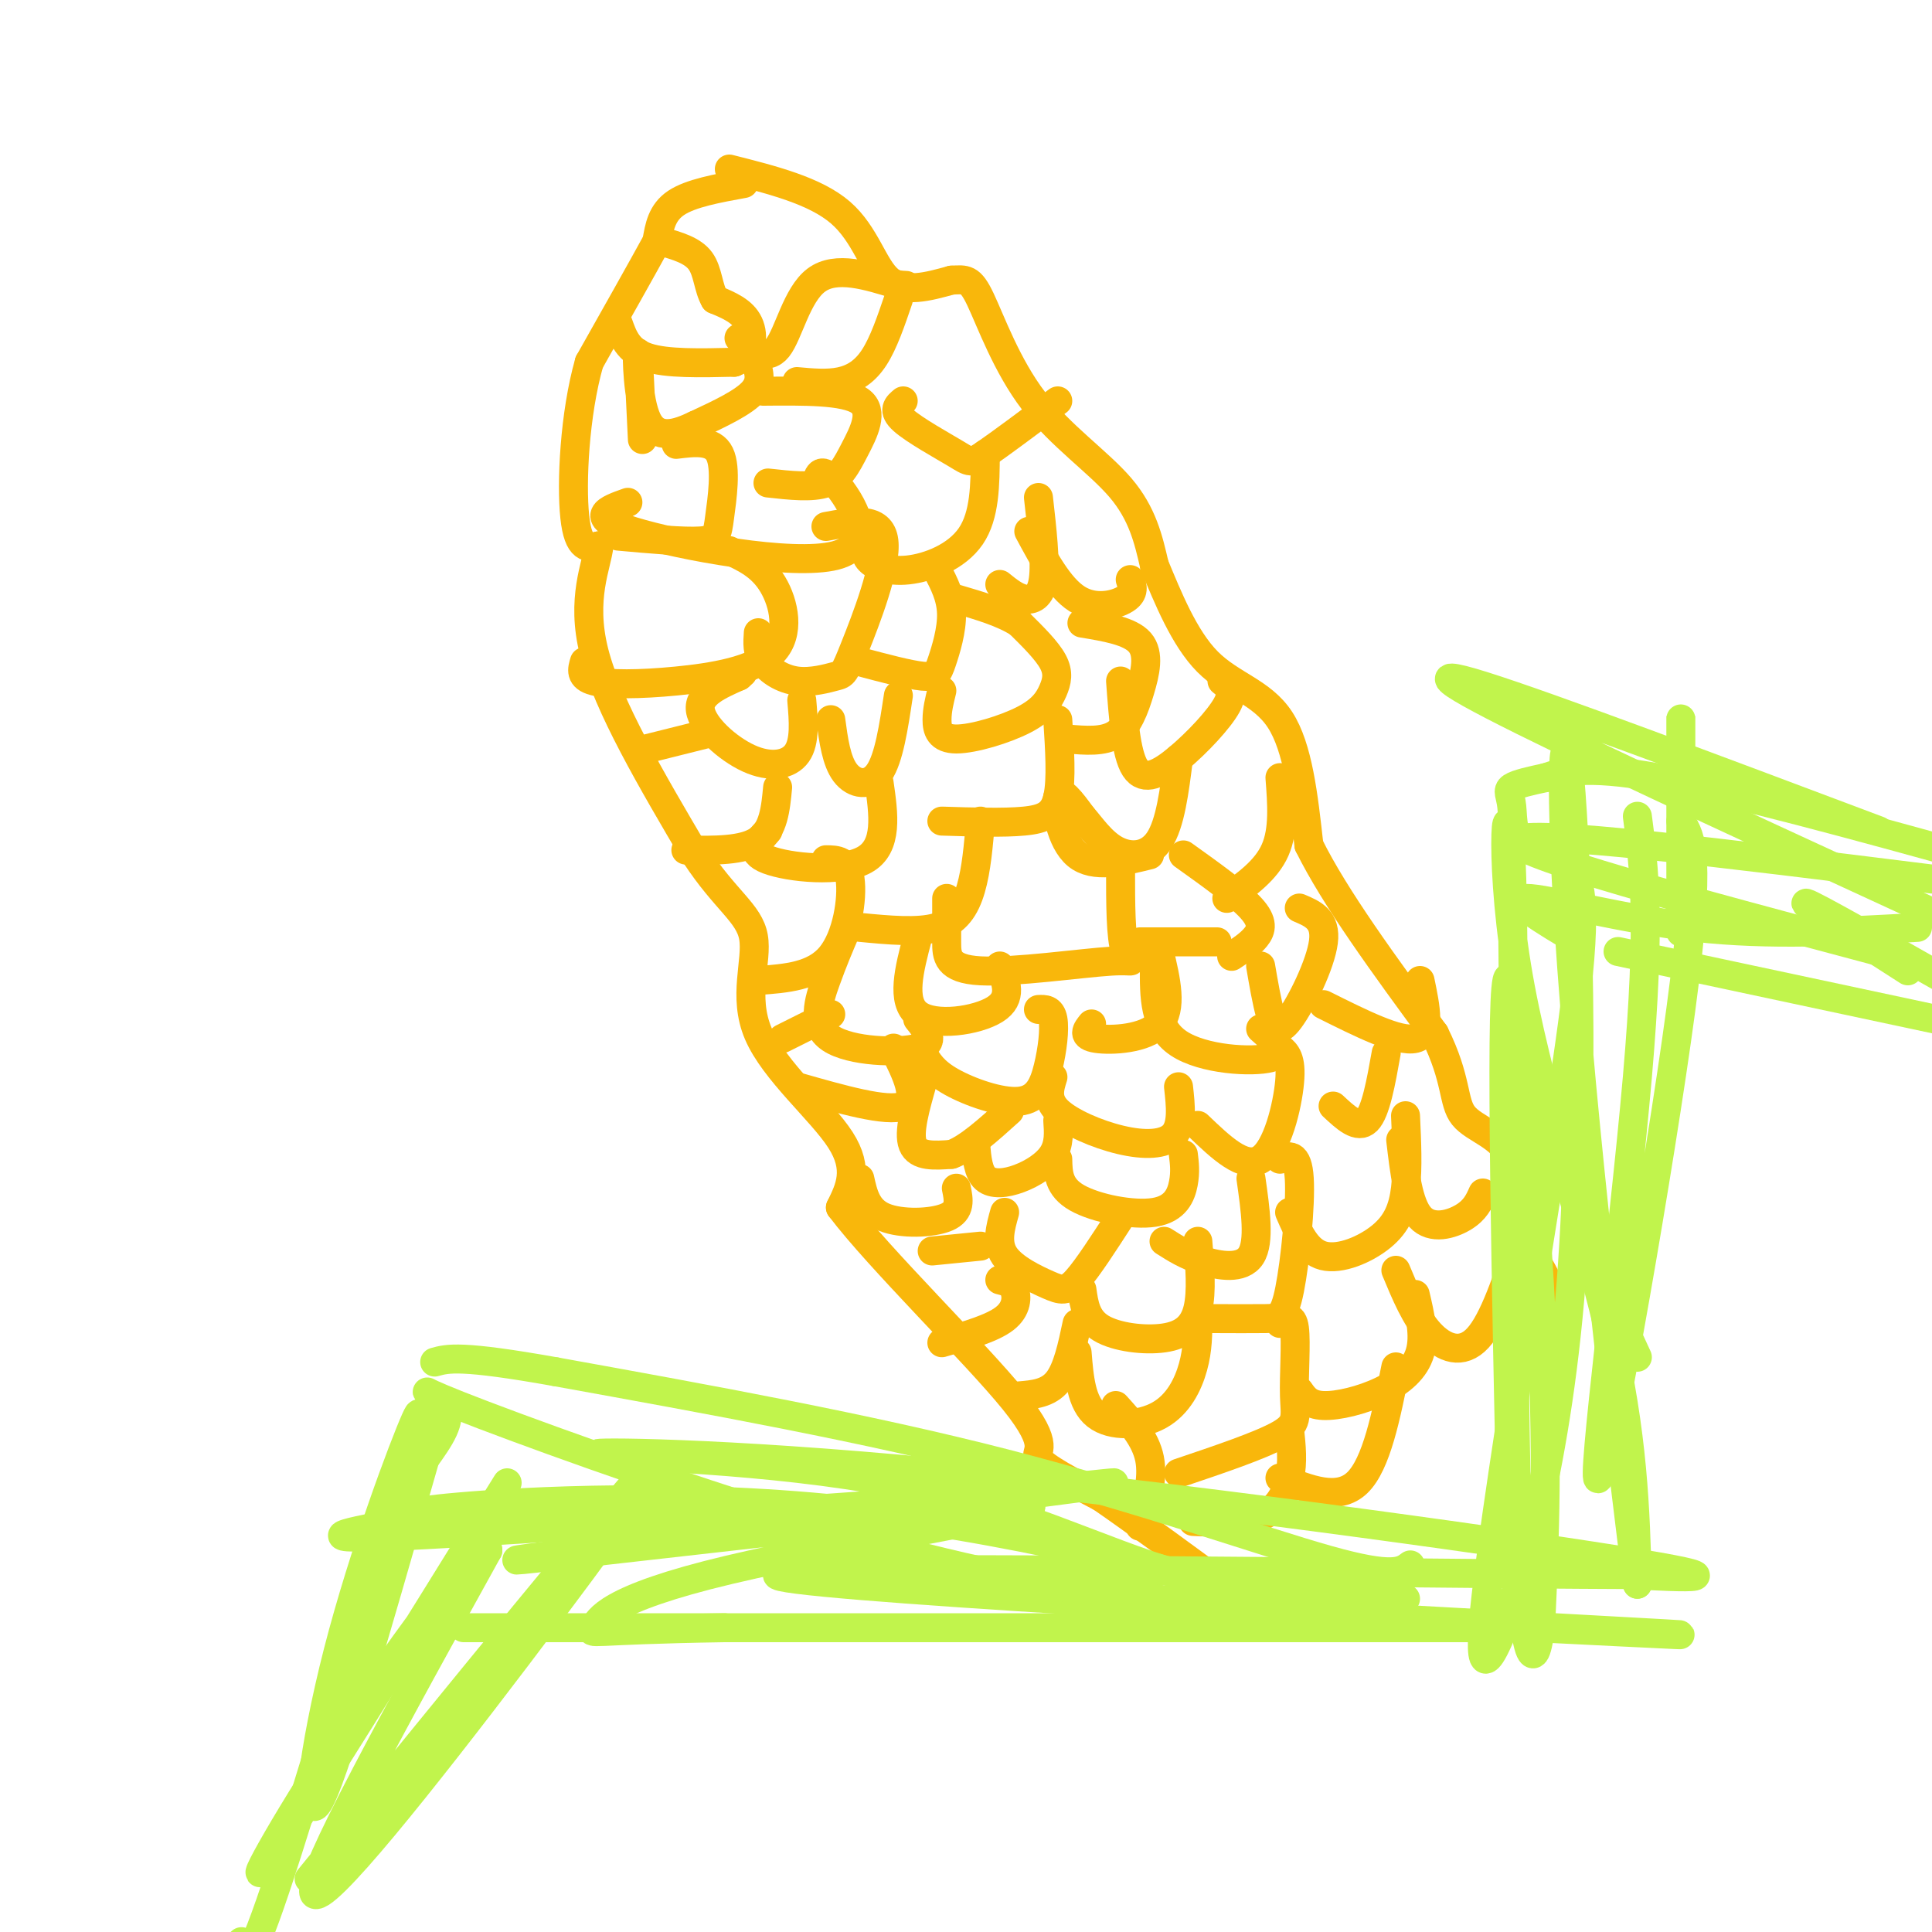 <svg viewBox='0 0 400 400' version='1.1' xmlns='http://www.w3.org/2000/svg' xmlns:xlink='http://www.w3.org/1999/xlink'><g fill='none' stroke='#F9B70B' stroke-width='6' stroke-linecap='round' stroke-linejoin='round'><path d='M154,38c-5.500,1.000 -11.000,2.000 -14,4c-3.000,2.000 -3.500,5.000 -4,8'/><path d='M136,50c-3.000,5.500 -8.500,15.250 -14,25'/><path d='M122,75c-3.067,10.733 -3.733,25.067 -3,32c0.733,6.933 2.867,6.467 5,6'/><path d='M124,113c-0.378,3.956 -3.822,10.844 -1,22c2.822,11.156 11.911,26.578 21,42'/><path d='M144,177c6.177,9.442 11.120,12.046 12,17c0.880,4.954 -2.301,12.257 1,20c3.301,7.743 13.086,15.927 17,22c3.914,6.073 1.957,10.037 0,14'/><path d='M174,250c8.000,10.595 28.000,30.083 36,40c8.000,9.917 4.000,10.262 5,12c1.000,1.738 7.000,4.869 13,8'/><path d='M228,310c7.000,4.833 18.000,12.917 29,21'/><path d='M151,35c8.889,2.244 17.778,4.489 23,9c5.222,4.511 6.778,11.289 10,14c3.222,2.711 8.111,1.356 13,0'/><path d='M197,58c2.968,-0.131 3.888,-0.458 6,4c2.112,4.458 5.415,13.700 11,21c5.585,7.300 13.453,12.657 18,18c4.547,5.343 5.774,10.671 7,16'/><path d='M239,117c2.750,6.595 6.125,15.083 11,20c4.875,4.917 11.250,6.262 15,12c3.750,5.738 4.875,15.869 6,26'/><path d='M271,175c5.333,10.833 15.667,24.917 26,39'/><path d='M297,214c4.778,9.616 3.724,14.155 6,17c2.276,2.845 7.882,3.997 10,9c2.118,5.003 0.748,13.858 1,18c0.252,4.142 2.126,3.571 4,3'/><path d='M318,261c1.667,2.500 3.833,7.250 6,12'/><path d='M128,67c1.000,2.833 2.000,5.667 6,7c4.000,1.333 11.000,1.167 18,1'/><path d='M152,75c3.778,-1.400 4.222,-5.400 3,-8c-1.222,-2.600 -4.111,-3.800 -7,-5'/><path d='M148,62c-1.400,-2.378 -1.400,-5.822 -3,-8c-1.600,-2.178 -4.800,-3.089 -8,-4'/><path d='M153,70c2.867,2.422 5.733,4.844 8,2c2.267,-2.844 3.933,-10.956 8,-14c4.067,-3.044 10.533,-1.022 17,1'/><path d='M186,59c2.833,0.167 1.417,0.083 0,0'/><path d='M156,74c1.000,2.333 2.000,4.667 0,7c-2.000,2.333 -7.000,4.667 -12,7'/><path d='M144,88c-3.988,1.905 -7.958,3.167 -10,-1c-2.042,-4.167 -2.155,-13.762 -2,-14c0.155,-0.238 0.577,8.881 1,18'/><path d='M140,92c3.786,-0.470 7.571,-0.940 9,2c1.429,2.940 0.500,9.292 0,13c-0.500,3.708 -0.571,4.774 -4,5c-3.429,0.226 -10.214,-0.387 -17,-1'/><path d='M159,100c4.542,0.506 9.083,1.012 12,0c2.917,-1.012 4.208,-3.542 6,-7c1.792,-3.458 4.083,-7.845 1,-10c-3.083,-2.155 -11.542,-2.077 -20,-2'/><path d='M165,79c3.133,0.289 6.267,0.578 9,0c2.733,-0.578 5.067,-2.022 7,-5c1.933,-2.978 3.467,-7.489 5,-12'/><path d='M187,83c-1.155,0.964 -2.310,1.929 0,4c2.310,2.071 8.083,5.250 11,7c2.917,1.750 2.976,2.071 6,0c3.024,-2.071 9.012,-6.536 15,-11'/><path d='M169,100c0.446,-1.810 0.893,-3.619 4,0c3.107,3.619 8.875,12.667 0,15c-8.875,2.333 -32.393,-2.048 -42,-5c-9.607,-2.952 -5.304,-4.476 -1,-6'/><path d='M151,114c3.330,1.549 6.660,3.097 9,7c2.340,3.903 3.689,10.159 0,14c-3.689,3.841 -12.416,5.265 -20,6c-7.584,0.735 -14.024,0.781 -17,0c-2.976,-0.781 -2.488,-2.391 -2,-4'/><path d='M157,131c-0.142,2.056 -0.284,4.111 1,6c1.284,1.889 3.993,3.611 7,4c3.007,0.389 6.311,-0.556 8,-1c1.689,-0.444 1.762,-0.389 4,-6c2.238,-5.611 6.639,-16.889 6,-22c-0.639,-5.111 -6.320,-4.056 -12,-3'/><path d='M180,113c-0.536,0.935 -1.071,1.869 0,3c1.071,1.131 3.750,2.458 8,2c4.250,-0.458 10.071,-2.702 13,-7c2.929,-4.298 2.964,-10.649 3,-17'/><path d='M194,118c1.452,2.780 2.905,5.560 3,9c0.095,3.440 -1.167,7.542 -2,10c-0.833,2.458 -1.238,3.274 -4,3c-2.762,-0.274 -7.881,-1.637 -13,-3'/><path d='M166,145c0.363,4.280 0.726,8.560 -1,11c-1.726,2.440 -5.542,3.042 -10,1c-4.458,-2.042 -9.560,-6.726 -10,-10c-0.440,-3.274 3.780,-5.137 8,-7'/><path d='M153,140c1.333,-1.167 0.667,-0.583 0,0'/><path d='M161,163c-0.417,4.417 -0.833,8.833 -4,11c-3.167,2.167 -9.083,2.083 -15,2'/><path d='M134,155c0.000,0.000 12.000,-3.000 12,-3'/><path d='M172,149c0.578,4.289 1.156,8.578 3,11c1.844,2.422 4.956,2.978 7,0c2.044,-2.978 3.022,-9.489 4,-16'/><path d='M195,143c-0.497,2.001 -0.993,4.002 -1,6c-0.007,1.998 0.476,3.994 4,4c3.524,0.006 10.089,-1.978 14,-4c3.911,-2.022 5.168,-4.083 6,-6c0.832,-1.917 1.238,-3.691 0,-6c-1.238,-2.309 -4.119,-5.155 -7,-8'/><path d='M211,129c-3.333,-2.167 -8.167,-3.583 -13,-5'/><path d='M207,121c1.644,1.333 3.289,2.667 5,3c1.711,0.333 3.489,-0.333 4,-4c0.511,-3.667 -0.244,-10.333 -1,-17'/><path d='M213,110c3.133,5.822 6.267,11.644 10,14c3.733,2.356 8.067,1.244 10,0c1.933,-1.244 1.467,-2.622 1,-4'/><path d='M182,162c0.956,6.622 1.911,13.244 -3,16c-4.911,2.756 -15.689,1.644 -20,0c-4.311,-1.644 -2.156,-3.822 0,-6'/><path d='M171,178c2.222,0.022 4.444,0.044 5,4c0.556,3.956 -0.556,11.844 -4,16c-3.444,4.156 -9.222,4.578 -15,5'/><path d='M178,192c6.022,0.578 12.044,1.156 16,0c3.956,-1.156 5.844,-4.044 7,-8c1.156,-3.956 1.578,-8.978 2,-14'/><path d='M195,170c6.400,0.200 12.800,0.400 17,0c4.200,-0.400 6.200,-1.400 7,-5c0.800,-3.600 0.400,-9.800 0,-16'/><path d='M221,153c3.732,0.321 7.464,0.643 10,-1c2.536,-1.643 3.875,-5.250 5,-9c1.125,-3.750 2.036,-7.643 0,-10c-2.036,-2.357 -7.018,-3.179 -12,-4'/><path d='M232,141c0.554,7.536 1.107,15.071 3,18c1.893,2.929 5.125,1.250 9,-2c3.875,-3.250 8.393,-8.071 10,-11c1.607,-2.929 0.304,-3.964 -1,-5'/><path d='M238,177c-5.778,1.422 -11.556,2.844 -15,0c-3.444,-2.844 -4.556,-9.956 -4,-12c0.556,-2.044 2.778,0.978 5,4'/><path d='M224,169c1.869,2.119 4.042,5.417 7,7c2.958,1.583 6.702,1.452 9,-2c2.298,-3.452 3.149,-10.226 4,-17'/><path d='M232,180c0.000,7.053 0.000,14.105 1,17c1.000,2.895 3.000,1.632 -3,2c-6.000,0.368 -20.000,2.368 -27,2c-7.000,-0.368 -7.000,-3.105 -7,-6c0.000,-2.895 0.000,-5.947 0,-9'/><path d='M207,200c1.356,3.333 2.711,6.667 -1,9c-3.711,2.333 -12.489,3.667 -16,1c-3.511,-2.667 -1.756,-9.333 0,-16'/><path d='M190,211c1.982,2.464 3.964,4.929 0,6c-3.964,1.071 -13.875,0.750 -18,-2c-4.125,-2.750 -2.464,-7.929 -1,-12c1.464,-4.071 2.732,-7.036 4,-10'/><path d='M185,217c2.667,5.333 5.333,10.667 2,12c-3.333,1.333 -12.667,-1.333 -22,-4'/><path d='M162,215c0.000,0.000 10.000,-5.000 10,-5'/><path d='M191,218c1.120,1.947 2.239,3.895 6,6c3.761,2.105 10.163,4.368 14,4c3.837,-0.368 5.110,-3.368 6,-7c0.890,-3.632 1.397,-7.895 1,-10c-0.397,-2.105 -1.699,-2.053 -3,-2'/><path d='M226,212c-1.022,1.267 -2.044,2.533 1,3c3.044,0.467 10.156,0.133 13,-3c2.844,-3.133 1.422,-9.067 0,-15'/><path d='M236,195c0.000,0.000 16.000,0.000 16,0'/><path d='M245,177c5.689,4.067 11.378,8.133 14,11c2.622,2.867 2.178,4.533 1,6c-1.178,1.467 -3.089,2.733 -5,4'/><path d='M254,186c4.083,-2.917 8.167,-5.833 10,-10c1.833,-4.167 1.417,-9.583 1,-15'/><path d='M261,200c0.631,3.679 1.262,7.357 2,10c0.738,2.643 1.583,4.250 4,1c2.417,-3.250 6.405,-11.357 7,-16c0.595,-4.643 -2.202,-5.821 -5,-7'/><path d='M261,213c2.844,2.511 5.689,5.022 2,6c-3.689,0.978 -13.911,0.422 -19,-3c-5.089,-3.422 -5.044,-9.711 -5,-16'/><path d='M244,225c0.440,3.976 0.881,7.952 -1,10c-1.881,2.048 -6.083,2.167 -11,1c-4.917,-1.167 -10.548,-3.619 -13,-6c-2.452,-2.381 -1.726,-4.690 -1,-7'/><path d='M219,232c0.173,2.435 0.345,4.869 -1,7c-1.345,2.131 -4.208,3.958 -7,5c-2.792,1.042 -5.512,1.298 -7,0c-1.488,-1.298 -1.744,-4.149 -2,-7'/><path d='M198,246c0.489,2.356 0.978,4.711 -2,6c-2.978,1.289 -9.422,1.511 -13,0c-3.578,-1.511 -4.289,-4.756 -5,-8'/><path d='M191,224c-1.500,5.250 -3.000,10.500 -2,13c1.000,2.500 4.500,2.250 8,2'/><path d='M197,239c3.333,-1.167 7.667,-5.083 12,-9'/><path d='M219,240c0.060,2.899 0.119,5.798 4,8c3.881,2.202 11.583,3.708 16,3c4.417,-0.708 5.548,-3.631 6,-6c0.452,-2.369 0.226,-4.185 0,-6'/><path d='M248,233c4.778,4.578 9.556,9.156 13,7c3.444,-2.156 5.556,-11.044 6,-16c0.444,-4.956 -0.778,-5.978 -2,-7'/><path d='M276,229c2.583,2.417 5.167,4.833 7,3c1.833,-1.833 2.917,-7.917 4,-14'/><path d='M274,208c7.833,3.917 15.667,7.833 19,7c3.333,-0.833 2.167,-6.417 1,-12'/><path d='M259,244c0.933,6.556 1.867,13.111 0,16c-1.867,2.889 -6.533,2.111 -10,1c-3.467,-1.111 -5.733,-2.556 -8,-4'/><path d='M232,252c-3.393,5.256 -6.786,10.512 -9,13c-2.214,2.488 -3.250,2.208 -6,1c-2.750,-1.208 -7.214,-3.345 -9,-6c-1.786,-2.655 -0.893,-5.827 0,-9'/><path d='M207,265c1.200,0.289 2.400,0.578 3,2c0.600,1.422 0.600,3.978 -2,6c-2.600,2.022 -7.800,3.511 -13,5'/><path d='M193,259c0.000,0.000 10.000,-1.000 10,-1'/><path d='M224,267c0.429,3.060 0.857,6.119 4,8c3.143,1.881 9.000,2.583 13,2c4.000,-0.583 6.143,-2.452 7,-6c0.857,-3.548 0.429,-8.774 0,-14'/><path d='M223,274c-1.000,4.750 -2.000,9.500 -4,12c-2.000,2.500 -5.000,2.750 -8,3'/><path d='M251,273c4.167,0.018 8.333,0.036 11,0c2.667,-0.036 3.833,-0.125 5,-6c1.167,-5.875 2.333,-17.536 2,-23c-0.333,-5.464 -2.167,-4.732 -4,-4'/><path d='M267,251c1.750,4.048 3.500,8.095 7,9c3.500,0.905 8.750,-1.333 12,-4c3.250,-2.667 4.500,-5.762 5,-10c0.500,-4.238 0.250,-9.619 0,-15'/><path d='M290,236c0.778,6.644 1.556,13.289 4,16c2.444,2.711 6.556,1.489 9,0c2.444,-1.489 3.222,-3.244 4,-5'/><path d='M248,273c0.006,3.173 0.012,6.345 -1,10c-1.012,3.655 -3.042,7.792 -7,10c-3.958,2.208 -9.845,2.488 -13,0c-3.155,-2.488 -3.577,-7.744 -4,-13'/><path d='M231,291c3.083,3.417 6.167,6.833 7,11c0.833,4.167 -0.583,9.083 -2,14'/><path d='M244,305c8.554,-2.887 17.107,-5.774 21,-8c3.893,-2.226 3.125,-3.792 3,-8c-0.125,-4.208 0.393,-11.060 0,-14c-0.393,-2.940 -1.696,-1.970 -3,-1'/><path d='M269,288c1.000,1.440 2.000,2.881 5,3c3.000,0.119 8.000,-1.083 12,-3c4.000,-1.917 7.000,-4.548 8,-8c1.000,-3.452 0.000,-7.726 -1,-12'/><path d='M289,263c2.044,4.911 4.089,9.822 7,13c2.911,3.178 6.689,4.622 10,1c3.311,-3.622 6.156,-12.311 9,-21'/><path d='M267,296c0.356,3.356 0.711,6.711 0,10c-0.711,3.289 -2.489,6.511 -6,8c-3.511,1.489 -8.756,1.244 -14,1'/><path d='M265,306c6.000,2.417 12.000,4.833 16,1c4.000,-3.833 6.000,-13.917 8,-24'/></g>
<g fill='none' stroke='#C1F44C' stroke-width='6' stroke-linecap='round' stroke-linejoin='round'><path d='M292,324c-1.800,1.378 -3.600,2.756 -17,-1c-13.400,-3.756 -38.400,-12.644 -67,-20c-28.600,-7.356 -60.800,-13.178 -93,-19'/><path d='M115,284c-19.667,-3.500 -22.333,-2.750 -25,-2'/><path d='M291,331c-15.312,-0.139 -30.624,-0.278 -47,-5c-16.376,-4.722 -33.816,-14.028 -59,-19c-25.184,-4.972 -58.111,-5.611 -61,-6c-2.889,-0.389 24.261,-0.528 71,4c46.739,4.528 113.068,13.722 140,18c26.932,4.278 14.466,3.639 2,3'/><path d='M337,326c-49.131,-0.190 -172.958,-2.167 -176,0c-3.042,2.167 114.702,8.476 161,11c46.298,2.524 21.149,1.262 -4,0'/><path d='M318,337c-64.476,0.000 -223.667,0.000 -222,0c1.667,0.000 164.190,0.000 200,0c35.810,0.000 -55.095,0.000 -146,0'/><path d='M150,337c-28.866,0.453 -28.030,1.585 -27,0c1.030,-1.585 2.254,-5.886 28,-12c25.746,-6.114 76.014,-14.041 59,-13c-17.014,1.041 -101.312,11.049 -103,11c-1.688,-0.049 79.232,-10.157 109,-14c29.768,-3.843 8.384,-1.422 -13,1'/><path d='M203,310c-29.254,2.117 -95.891,6.908 -120,8c-24.109,1.092 -5.692,-1.517 0,-3c5.692,-1.483 -1.340,-1.841 12,-3c13.340,-1.159 47.053,-3.120 83,1c35.947,4.120 74.128,14.320 82,18c7.872,3.680 -14.564,0.840 -37,-2'/><path d='M223,329c-15.801,-2.348 -36.802,-7.217 -62,-15c-25.198,-7.783 -54.592,-18.480 -66,-23c-11.408,-4.520 -4.831,-2.863 -3,0c1.831,2.863 -1.085,6.931 -4,11'/><path d='M88,302c-5.285,18.263 -16.499,58.421 -21,69c-4.501,10.579 -2.289,-8.421 3,-29c5.289,-20.579 13.654,-42.737 16,-48c2.346,-5.263 -1.327,6.368 -5,18'/><path d='M81,312c-5.800,19.867 -17.800,60.533 -24,79c-6.200,18.467 -6.600,14.733 -7,11'/><path d='M64,389c31.708,-38.988 63.417,-77.976 71,-86c7.583,-8.024 -8.958,14.917 -28,40c-19.042,25.083 -40.583,52.310 -42,49c-1.417,-3.310 17.292,-37.155 36,-71'/><path d='M101,321c0.262,-4.869 -17.083,18.458 -30,38c-12.917,19.542 -21.405,35.298 -15,26c6.405,-9.298 27.702,-43.649 49,-78'/><path d='M313,321c-1.200,-55.933 -2.400,-111.867 -1,-118c1.400,-6.133 5.400,37.533 7,68c1.600,30.467 0.800,47.733 0,65'/><path d='M319,336c-1.132,11.951 -3.961,9.329 -5,-26c-1.039,-35.329 -0.289,-103.367 -1,-128c-0.711,-24.633 -2.884,-5.863 1,18c3.884,23.863 13.824,52.818 19,75c5.176,22.182 5.588,37.591 6,53'/><path d='M339,328c-1.888,-14.705 -9.606,-77.968 -13,-120c-3.394,-42.032 -2.462,-62.832 -1,-47c1.462,15.832 3.454,68.295 0,108c-3.454,39.705 -12.353,66.651 -16,73c-3.647,6.349 -2.042,-7.900 1,-29c3.042,-21.100 7.521,-49.050 12,-77'/><path d='M322,236c3.614,-23.258 6.648,-42.903 5,-52c-1.648,-9.097 -7.978,-7.644 -11,-9c-3.022,-1.356 -2.737,-5.519 -3,-8c-0.263,-2.481 -1.075,-3.280 0,-4c1.075,-0.720 4.038,-1.360 7,-2'/><path d='M320,161c3.222,-1.067 7.778,-2.733 23,0c15.222,2.733 41.111,9.867 67,17'/><path d='M389,172c-34.200,-12.867 -68.400,-25.733 -82,-30c-13.600,-4.267 -6.600,0.067 16,11c22.600,10.933 60.800,28.467 99,46'/><path d='M389,197c-38.417,-10.250 -76.833,-20.500 -75,-23c1.833,-2.500 43.917,2.750 86,8'/><path d='M397,192c-15.289,0.867 -30.578,1.733 -46,0c-15.422,-1.733 -30.978,-6.067 -35,-6c-4.022,0.067 3.489,4.533 11,9'/><path d='M339,169c1.411,10.780 2.821,21.560 0,54c-2.821,32.440 -9.875,86.542 -8,83c1.875,-3.542 12.679,-64.726 17,-97c4.321,-32.274 2.161,-35.637 0,-39'/><path d='M348,170c0.000,-12.689 0.000,-24.911 0,-21c0.000,3.911 0.000,23.956 0,44'/><path d='M335,197c0.000,0.000 75.000,16.000 75,16'/><path d='M395,201c-11.167,-7.167 -22.333,-14.333 -21,-14c1.333,0.333 15.167,8.167 29,16'/><path d='M333,268c0.000,0.000 6.000,13.000 6,13'/></g>
</svg>